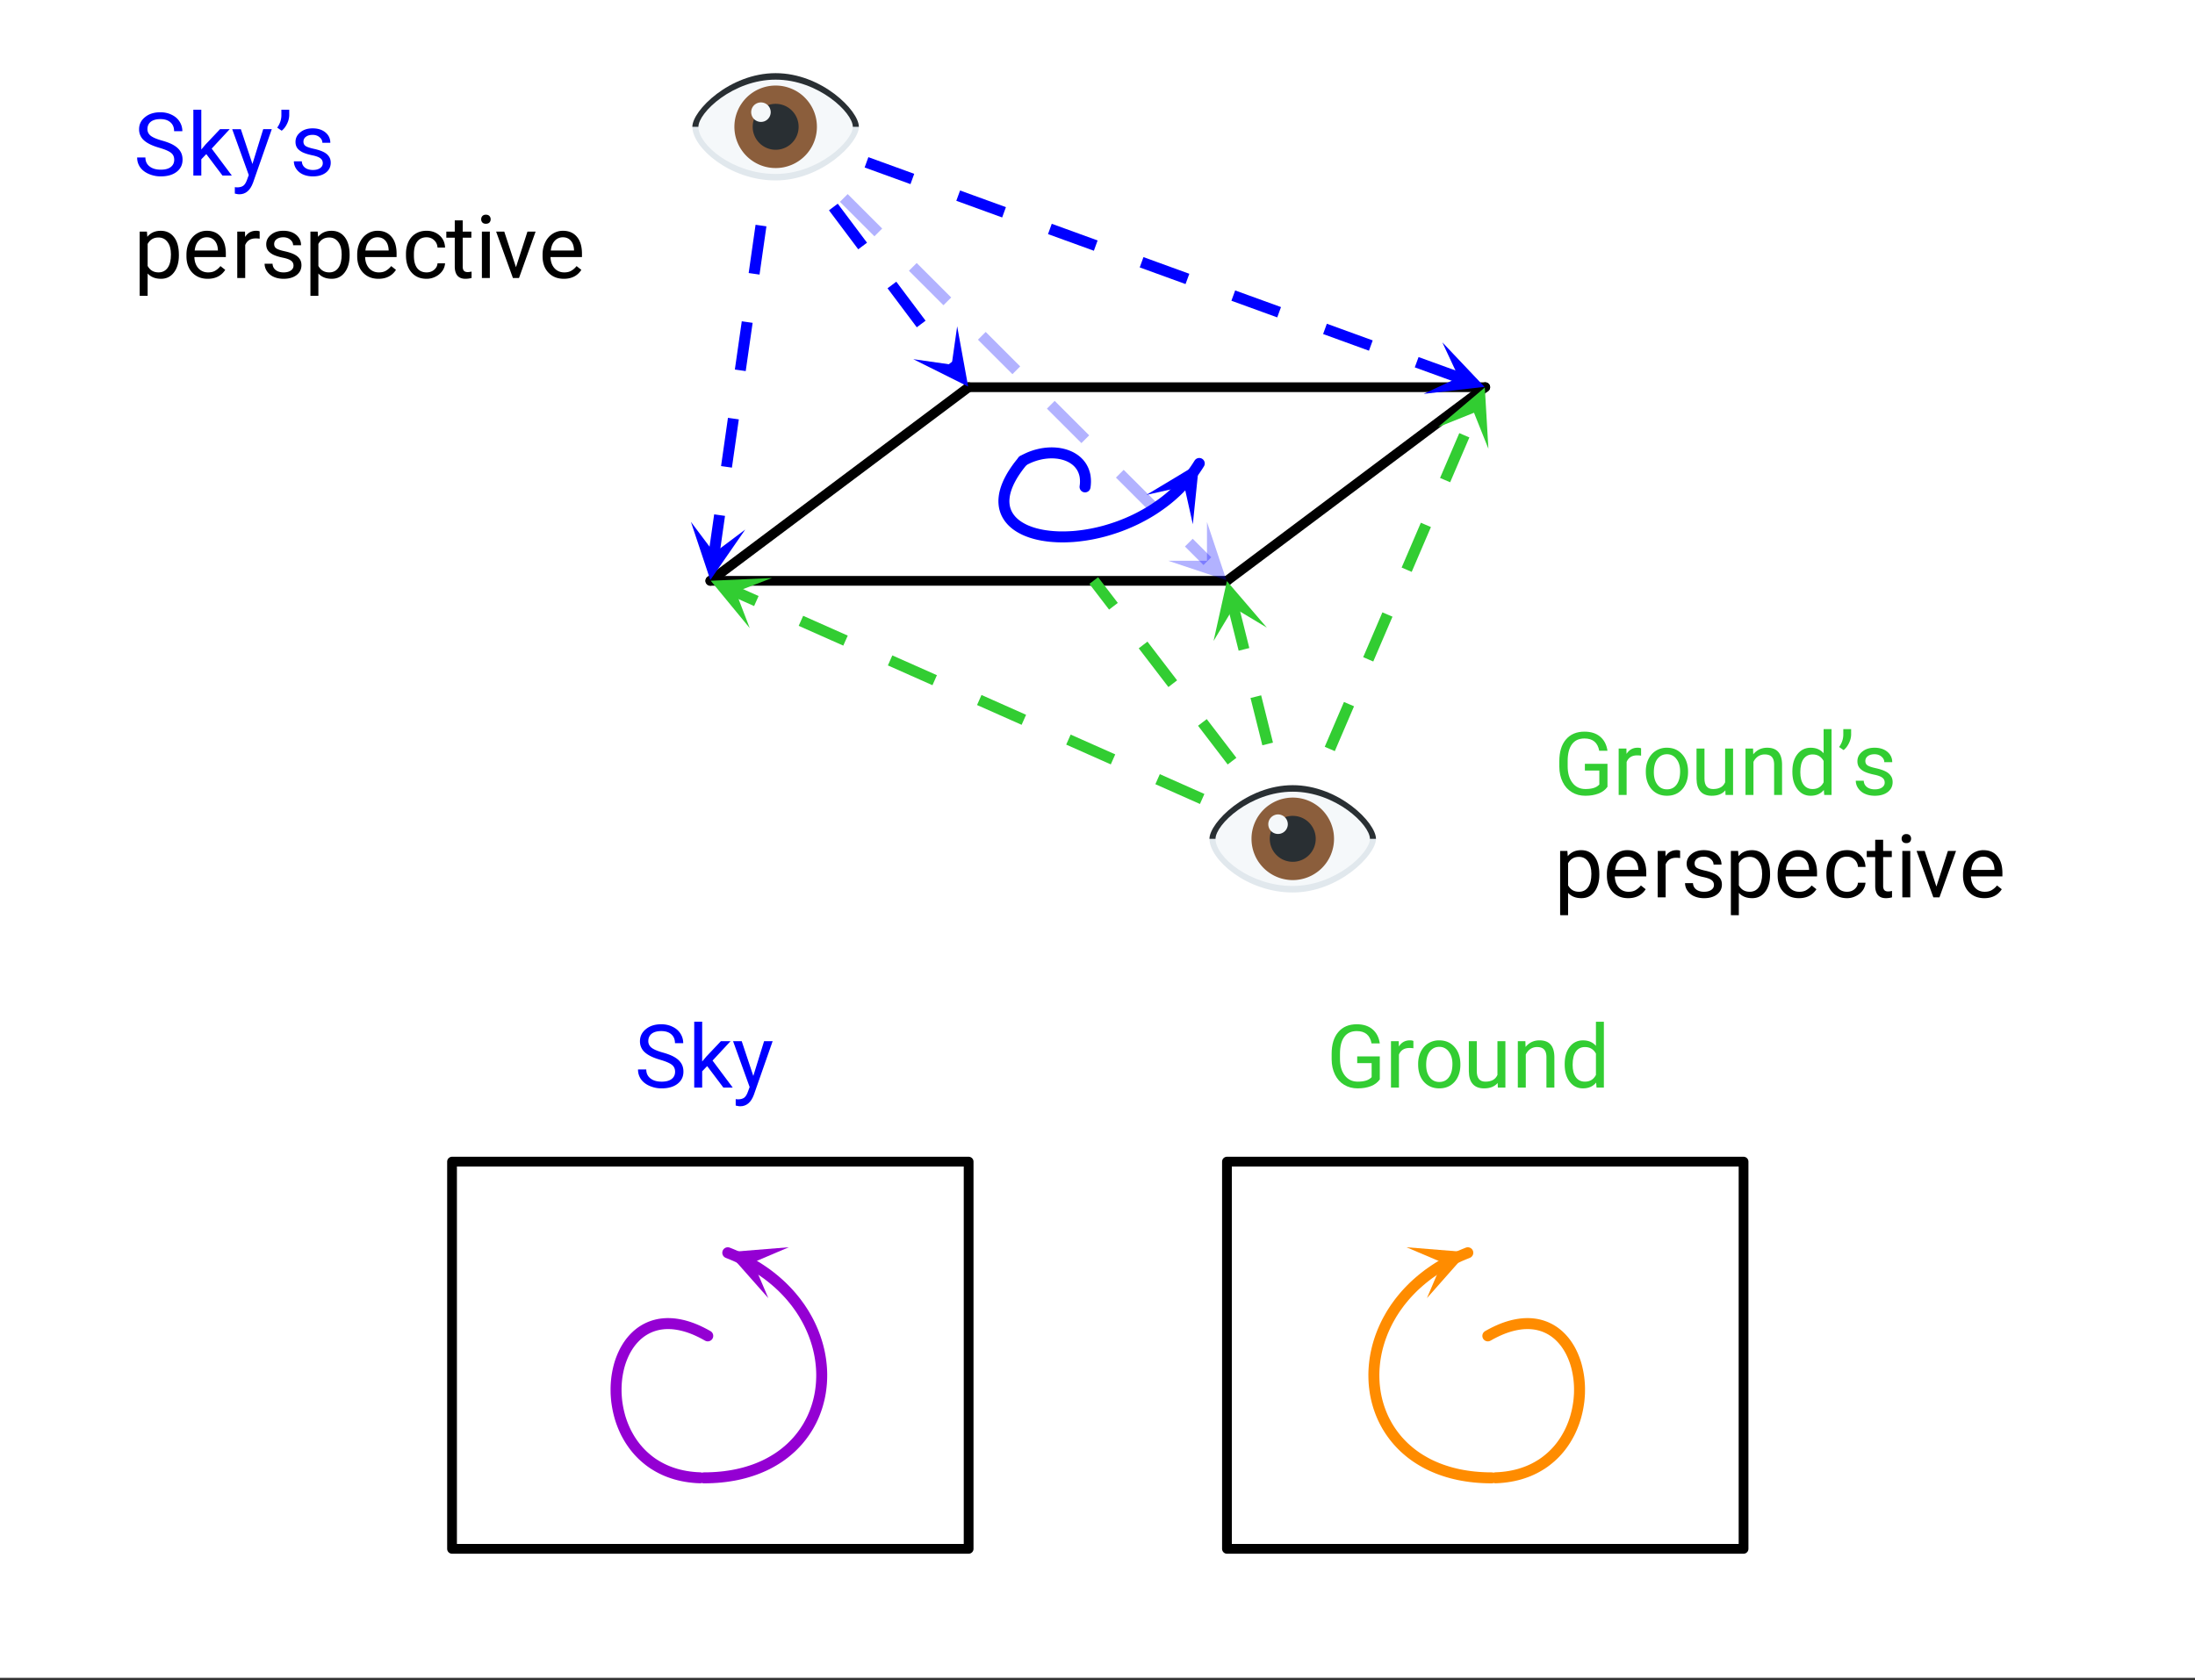 <svg xmlns="http://www.w3.org/2000/svg" xmlns:xlink="http://www.w3.org/1999/xlink" width="449.28" height="344" viewBox="0 0 336.96 258"><rect x="0" y="0" width="336.96" height="258" fill="#333333" stroke="none"/><defs><symbol overflow="visible" id="x"><path d="M8.188-1.25c-.325.46-.778.805-1.36 1.031-.586.227-1.262.344-2.031.344-.781 0-1.477-.18-2.078-.547-.606-.363-1.074-.883-1.406-1.562C.976-2.66.804-3.441.796-4.328v-.844c0-1.437.336-2.55 1.015-3.344.676-.8 1.625-1.203 2.844-1.203 1 0 1.801.258 2.407.766.613.512.988 1.234 1.125 2.172H6.921c-.23-1.258-.984-1.89-2.266-1.89-.843 0-1.484.296-1.922.89-.437.593-.656 1.453-.656 2.578v.781c0 1.074.242 1.93.735 2.563.488.636 1.156.953 2 .953.468 0 .878-.051 1.234-.156.351-.102.648-.282.89-.532V-3.75H4.72v-1.031h3.468zm0 0"/></symbol><symbol overflow="visible" id="y"><path d="M4.36-6.031a3.454 3.454 0 0 0-.594-.047c-.805 0-1.344.34-1.625 1.016V0H.92v-7.125H2.11l.016.828c.395-.633.96-.953 1.703-.953.238 0 .414.031.531.094zm0 0"/></symbol><symbol overflow="visible" id="z"><path d="M.594-3.625c0-.695.133-1.32.406-1.875.281-.563.664-.992 1.156-1.297a3.127 3.127 0 0 1 1.672-.453c.969 0 1.75.34 2.344 1.016.601.668.906 1.558.906 2.671v.079c0 .699-.137 1.324-.406 1.875A3.067 3.067 0 0 1 5.547-.33c-.492.306-1.059.454-1.703.454-.969 0-1.758-.332-2.36-1-.593-.676-.89-1.566-.89-2.672zm1.234.14c0 .794.18 1.43.547 1.907.363.48.852.719 1.469.719.625 0 1.113-.239 1.469-.72.363-.487.546-1.171.546-2.046 0-.781-.187-1.41-.562-1.89a1.746 1.746 0 0 0-1.469-.735c-.594 0-1.078.242-1.453.719-.367.48-.547 1.164-.547 2.047zm0 0"/></symbol><symbol overflow="visible" id="A"><path d="M5.313-.703c-.47.555-1.165.828-2.079.828-.761 0-1.34-.219-1.734-.656C1.102-.97.898-1.617.89-2.484v-4.641h1.22v4.61c0 1.074.44 1.609 1.328 1.609.925 0 1.539-.344 1.843-1.031v-5.188H6.5V0H5.344zm0 0"/></symbol><symbol overflow="visible" id="B"><path d="M2.078-7.125l.031.89C2.66-6.91 3.375-7.25 4.25-7.25c1.5 0 2.258.852 2.281 2.547V0H5.313v-4.719c-.012-.508-.133-.883-.36-1.125-.23-.25-.59-.375-1.078-.375a1.8 1.8 0 0 0-1.047.313c-.293.21-.523.484-.687.828V0H.92v-7.125zm0 0"/></symbol><symbol overflow="visible" id="C"><path d="M.625-3.625c0-1.094.254-1.969.766-2.625.52-.664 1.203-1 2.046-1 .833 0 1.493.281 1.985.844v-3.703H6.64V0H5.516l-.063-.766c-.48.594-1.156.891-2.031.891-.824 0-1.496-.332-2.016-1C.883-1.551.625-2.438.625-3.531zm1.219.14c0 .813.164 1.45.5 1.907.332.45.797.672 1.39.672.77 0 1.332-.344 1.688-1.031V-5.22c-.367-.664-.93-1-1.688-1-.593 0-1.058.23-1.39.688-.336.46-.5 1.14-.5 2.047zm0 0"/></symbol><symbol overflow="visible" id="D"><path d="M1-6.89l-.688-.47C.72-7.93.93-8.534.954-9.171v-.937h1.203v.859a3.099 3.099 0 0 1-.344 1.313c-.21.437-.48.789-.812 1.046zm0 0"/></symbol><symbol overflow="visible" id="E"><path d="M5.063-1.89c0-.333-.125-.587-.375-.766-.243-.188-.672-.344-1.297-.469-.618-.133-1.106-.29-1.47-.469-.355-.187-.62-.406-.796-.656-.168-.258-.25-.566-.25-.922 0-.582.242-1.07.734-1.469.489-.406 1.118-.609 1.891-.609.813 0 1.469.21 1.969.625.5.418.75.95.75 1.594H5c0-.332-.148-.617-.438-.86-.28-.238-.636-.359-1.062-.359-.438 0-.781.102-1.031.297a.89.89 0 0 0-.375.75c0 .293.113.516.344.672.226.148.644.289 1.25.422.613.136 1.109.296 1.484.484s.648.418.828.688c.188.261.281.585.281.968 0 .637-.258 1.149-.765 1.532-.5.374-1.157.562-1.97.562-.573 0-1.077-.102-1.515-.297A2.397 2.397 0 0 1 1-1.016a2.028 2.028 0 0 1-.375-1.171h1.219c.02.406.18.73.484.968.313.242.719.36 1.219.36.457 0 .82-.094 1.094-.282.28-.187.421-.437.421-.75zm0 0"/></symbol><symbol overflow="visible" id="F"><path d="M6.938-3.484c0 1.086-.25 1.96-.75 2.625-.493.656-1.157.984-2 .984-.868 0-1.547-.27-2.047-.813v3.422H.92v-9.859h1.11l.063.797c.5-.613 1.187-.922 2.062-.922.852 0 1.532.324 2.032.969.5.648.75 1.543.75 2.687zm-1.22-.141c0-.8-.171-1.43-.515-1.89-.344-.47-.812-.704-1.406-.704-.742 0-1.293.328-1.656.985v3.39c.363.657.921.985 1.671.985.583 0 1.047-.227 1.391-.688.344-.469.516-1.16.516-2.078zm0 0"/></symbol><symbol overflow="visible" id="G"><path d="M3.875.125c-.969 0-1.758-.313-2.36-.938C.91-1.445.61-2.296.61-3.358v-.235c0-.695.133-1.32.407-1.875.27-.562.644-1 1.125-1.312a2.9 2.9 0 0 1 1.593-.469c.914 0 1.63.309 2.141.922.52.605.781 1.476.781 2.61v.5H1.828c.02.71.223 1.28.61 1.718.394.43.894.64 1.5.64.437 0 .8-.085 1.093-.265.301-.176.567-.41.797-.703l.734.578C5.97-.332 5.07.125 3.876.125zm-.14-6.375c-.5 0-.919.18-1.25.531-.337.356-.54.856-.61 1.5h3.563v-.093c-.032-.614-.2-1.086-.5-1.422-.305-.344-.704-.516-1.204-.516zm0 0"/></symbol><symbol overflow="visible" id="H"><path d="M3.781-.86c.438 0 .817-.128 1.14-.39.321-.27.5-.602.532-1H6.61a2.279 2.279 0 0 1-.421 1.172 2.78 2.78 0 0 1-1.047.875c-.43.219-.883.328-1.36.328-.969 0-1.742-.32-2.312-.969C.895-1.488.609-2.375.609-3.5v-.203c0-.688.125-1.3.375-1.844.258-.539.625-.957 1.094-1.25.477-.3 1.04-.453 1.688-.453.8 0 1.468.242 2 .719.53.468.812 1.09.843 1.86H5.453c-.031-.458-.203-.833-.516-1.126-.312-.3-.703-.453-1.171-.453-.618 0-1.094.227-1.438.672-.336.437-.5 1.078-.5 1.922v.234c0 .824.164 1.461.5 1.906.344.438.828.657 1.453.657zm0 0"/></symbol><symbol overflow="visible" id="I"><path d="M2.578-8.844v1.719h1.328v.938H2.578v4.421c0 .282.055.496.172.641.125.148.328.219.61.219.132 0 .328-.024.578-.078V0A3.824 3.824 0 0 1 3 .125c-.543 0-.953-.16-1.234-.484-.274-.332-.407-.801-.407-1.407v-4.421H.063v-.938h1.296v-1.719zm0 0"/></symbol><symbol overflow="visible" id="J"><path d="M2.25 0H1.031v-7.125H2.25zM.922-9.016c0-.195.062-.363.187-.5.125-.132.301-.203.532-.203.238 0 .421.07.546.203a.716.716 0 0 1 .188.5c0 .2-.063.368-.188.5-.124.125-.308.188-.546.188-.23 0-.407-.063-.532-.188a.703.703 0 0 1-.187-.5zm0 0"/></symbol><symbol overflow="visible" id="K"><path d="M3.266-1.656L5.03-7.125h1.25L3.734 0h-.937L.219-7.125h1.25zm0 0"/></symbol><symbol overflow="visible" id="L"><path d="M3.938-4.266c-1.086-.312-1.876-.695-2.376-1.156a2.209 2.209 0 0 1-.734-1.687c0-.75.3-1.368.906-1.86.602-.5 1.391-.75 2.36-.75.656 0 1.238.133 1.75.39.52.25.922.602 1.203 1.048.281.449.422.937.422 1.469H6.203c0-.583-.187-1.036-.562-1.36-.368-.332-.883-.5-1.547-.5-.625 0-1.117.137-1.469.406-.344.274-.516.653-.516 1.141 0 .398.16.73.485 1 .332.262.894.508 1.687.734.801.22 1.426.465 1.875.735.457.273.797.59 1.016.953.219.355.328.777.328 1.265 0 .782-.309 1.407-.922 1.876-.605.46-1.414.687-2.422.687A4.55 4.55 0 0 1 2.313-.25C1.738-.5 1.296-.844.984-1.281a2.558 2.558 0 0 1-.453-1.5h1.266c0 .586.21 1.043.64 1.375.426.336 1 .5 1.72.5.663 0 1.175-.133 1.53-.406.352-.27.532-.641.532-1.11 0-.469-.168-.828-.5-1.078-.324-.258-.918-.516-1.782-.766zm0 0"/></symbol><symbol overflow="visible" id="M"><path d="M2.906-3.297l-.765.797V0H.92v-10.11h1.22V-4l.656-.781 2.219-2.344H6.5L3.734-4.141 6.828 0H5.391zm0 0"/></symbol><symbol overflow="visible" id="N"><path d="M3.25-1.781l1.656-5.344H6.22L3.344 1.094c-.438 1.187-1.14 1.781-2.11 1.781L1 2.859l-.453-.093V1.78l.328.032c.414 0 .738-.086.969-.25.226-.168.422-.477.578-.922l.265-.72L.142-7.124h1.328zm0 0"/></symbol><clipPath id="a"><path d="M0 0h336.96v257.617H0zm0 0"/></clipPath><clipPath id="b"><path d="M176 71h9v10h-9zm0 0"/></clipPath><clipPath id="c"><path d="M176 75.988l10.16-16 16.004 10.157-10.16 16zm0 0"/></clipPath><clipPath id="d"><path d="M215 191h11v9h-11zm0 0"/></clipPath><clipPath id="e"><path d="M215.902 191.523l17.578-7.09 7.094 17.575-17.578 7.09zm0 0"/></clipPath><clipPath id="f"><path d="M111 191h11v9h-11zm0 0"/></clipPath><clipPath id="g"><path d="M117.945 199.336l-17.578-7.09 7.09-17.574 17.582 7.09zm0 0"/></clipPath><clipPath id="h"><path d="M106 80h9v10h-9zm0 0"/></clipPath><clipPath id="i"><path d="M114.402 81.32l-2.68 18.762-18.765-2.68 2.68-18.761zm0 0"/></clipPath><clipPath id="j"><path d="M109 88h10v9h-10zm0 0"/></clipPath><clipPath id="k"><path d="M115.094 96.45l-17.32-7.696 7.695-17.317 17.324 7.696zm0 0"/></clipPath><clipPath id="l"><path d="M140 50h9v10h-9zm0 0"/></clipPath><clipPath id="m"><path d="M146.938 50.102l11.378 15.156-15.164 11.37-11.375-15.155zm0 0"/></clipPath><clipPath id="n"><path d="M220 59h9v10h-9zm0 0"/></clipPath><clipPath id="o"><path d="M220.746 65.59l7.469-17.418 17.422 7.469-7.469 17.418zm0 0"/></clipPath><clipPath id="p"><path d="M218 52h10v9h-10zm0 0"/></clipPath><clipPath id="q"><path d="M221.414 52.566l17.813 6.477-6.477 17.809-17.813-6.473zm0 0"/></clipPath><clipPath id="r"><path d="M186 89h9v10h-9zm0 0"/></clipPath><clipPath id="s"><path d="M186.3 98.422l-4.597-18.387 18.39-4.594 4.598 18.383zm0 0"/></clipPath><clipPath id="t"><path d="M179 80h10v10h-10zm0 0"/></clipPath><clipPath id="u"><path d="M185.285 80.156l13.406 13.395-13.402 13.402-13.406-13.394zm0 0"/></clipPath><clipPath id="v"><path d="M185 126h26.938v12H185zm0 0"/></clipPath><clipPath id="w"><path d="M185 120h26.938v9H185zm0 0"/></clipPath></defs><g clip-path="url(#a)" fill="#fff"><path d="M0 0h337v257.617H0zm0 0"/><path d="M0 0h337v257.617H0zm0 0"/></g><path d="M198.528 79.382H304.41" transform="scale(.749 .749)" fill="none" stroke-width="2" stroke-linecap="round" stroke="#000"/><path d="M304.41 79.382l-52.938 39.697" transform="scale(.749 .749)" fill="#d55e00" stroke-width="2" stroke-linecap="round" stroke="#000"/><path d="M251.472 119.079H145.59" transform="scale(.749 .749)" fill="none" stroke-width="2" stroke-linecap="round" stroke="#000"/><path d="M145.59 119.079l52.938-39.697" transform="scale(.749 .749)" fill="#d55e00" stroke-width="2" stroke-linecap="round" stroke="#000"/><path d="M92.648 317.54h105.88M198.528 317.54v-79.388M198.528 238.152H92.648M92.648 238.152v79.388M251.472 317.54h105.88M357.352 317.54v-79.388M357.352 238.152h-105.88M251.472 238.152v79.388" transform="scale(.749 .749)" fill="none" stroke-width="2" stroke-linecap="round" stroke="#000"/><path d="M209.65 94.467l.176-.1.366-.198.182-.088.188-.089.183-.089.187-.078.188-.083.376-.147.187-.067.376-.126.193-.062.188-.052.193-.053.375-.093.193-.042.188-.042.193-.036.188-.032.563-.078.563-.047.188-.01.365-.01h.188l.183.004.177.006.183.01.177.01.177.021.178.016.177.02.172.027.344.063.167.03.334.084.162.042.162.047.161.052.157.052.156.058.151.057.152.063.151.068.146.067.146.073.141.074.136.078.14.083.13.084.262.177.125.094.12.094.12.1.12.103.11.105.218.219.105.115.099.12.188.24.088.125.089.13.078.13.078.137.146.281.063.141.063.146.114.303.094.313.042.162.036.161.032.167.026.173.02.172.016.172.016.183.005.177.005.188v.182l-.01.194-.01.187-.016.199-.052.396" transform="scale(.749 .749)" fill="none" stroke-width="2.25" stroke-linecap="round" stroke-linejoin="round" stroke="#00f"/><path d="M209.65 94.467l-.48.584-.444.569-.407.563-.38.554-.345.537-.313.532-.282.522-.255.506-.22.5-.192.486-.167.48-.136.465-.11.459-.078.443-.052.433-.031.423v.412l.026.402.047.386.073.38.1.366.12.36.145.345.167.334.188.318.208.313.23.297.25.292.272.277.286.26.308.257.329.24.344.23.365.218.376.204.396.198.412.183.428.167.438.161.46.146.469.136.48.12.495.11.511.099.517.083.532.073.542.063.553.047.558.036.574.027.579.01h.59l.594-.016.605-.026.605-.036.62-.052.621-.068.626-.079.631-.088.637-.105.641-.114.642-.13.647-.142.647-.156.652-.167.646-.183.652-.198.652-.209.652-.219.652-.235.647-.25.647-.261.647-.277.641-.287.642-.302.636-.318.626-.33.626-.344.62-.354.616-.37.61-.387.6-.402.595-.412.59-.428.573-.438.569-.454.563-.47.548-.485.542-.496.527-.51.517-.528.506-.543.49-.553.48-.568.47-.585.453-.6.438-.61.423-.632.406-.641" transform="scale(.749 .749)" fill="none" stroke-width="2.25" stroke-linecap="round" stroke-linejoin="round" stroke="#00f"/><g clip-path="url(#b)"><g clip-path="url(#c)"><path d="M176 75.988l8.074-4.855-.96 9.367-1.298-5.813zm0 0" fill="#00f"/></g></g><path d="M304.941 273.878l.673-.376.668-.344.652-.313.641-.282.632-.25.62-.22.605-.187.6-.162.584-.13.574-.105.558-.078.553-.052.537-.021h.522l.516.026.501.052.49.073.475.1.464.12.454.145.438.162.428.188.412.204.402.224.391.245.376.261.36.282.354.297.334.318.323.33.313.349.298.36.281.375.272.392.255.402.245.417.23.428.214.443.203.45.188.463.177.47.162.48.146.49.13.496.115.506.104.512.09.516.077.522.058.527.047.532.031.538.016.542v.543l-.01.543-.032.547-.042.548-.057.548-.078.548-.09.548-.103.543-.12.547-.136.538-.146.542-.167.533-.183.532-.198.522-.214.521-.23.517-.244.506-.266.501-.277.49-.292.486-.313.475-.323.464-.344.459-.36.444-.376.433-.396.422-.407.407-.428.397-.443.38-.46.371-.474.355-.496.34-.51.317-.533.308-.542.287-.564.272-.584.255-.594.23-.616.214-.636.198-.652.172-.668.151-.683.13-.71.11-.72.084-.74.063-.762.036M305.734 302.983l-.902-.01-.882-.032-.87-.052-.851-.073-.835-.094-.813-.115-.798-.13-.788-.152-.761-.172-.752-.188-.73-.209-.714-.224-.7-.24-.683-.26-.662-.277-.647-.287-.631-.308-.61-.324-.595-.339-.579-.35-.563-.365-.543-.38-.527-.392-.506-.407-.495-.423-.475-.427-.454-.444-.443-.46-.422-.463-.407-.48-.386-.486-.37-.5-.355-.507-.334-.516-.324-.527-.297-.538-.287-.542-.266-.548-.25-.564-.23-.563-.213-.574-.199-.58-.177-.584-.162-.59-.146-.6-.125-.6-.11-.605-.088-.61-.073-.616-.058-.616-.036-.62-.02-.627-.006-.626.015-.626.032-.631.052-.632.068-.63.083-.632.105-.632.12-.63.14-.632.157-.632.177-.63.193-.627.209-.626.23-.621.244-.621.266-.616.282-.615.297-.606.319-.605.339-.6.35-.6.375-.59.386-.584.412-.574.422-.574.449-.563.459-.559.48-.548.5-.542.517-.532.532-.527.553-.512.574-.506.589-.496.605-.485.626-.48.647-.459.662-.454.678-.443.7-.428.72-.418.735-.401.75-.392.773-.375.792-.366.809-.344.83-.334" transform="scale(.749 .749)" fill="none" stroke-width="2.25" stroke-linecap="round" stroke-linejoin="round" stroke="#ff8c00"/><g clip-path="url(#d)"><g clip-path="url(#e)"><path d="M215.902 191.523l9.391.758-6.238 7.055 2.332-5.48zm0 0" fill="#ff8c00"/></g></g><path d="M145.059 273.878l-.673-.376-.668-.344-.652-.313-.641-.282-.632-.25-.62-.22-.605-.187-.6-.162-.584-.13-.574-.105-.558-.078-.553-.052-.537-.021h-.522l-.516.026-.501.052-.49.073-.475.1-.464.12-.454.145-.438.162-.428.188-.412.204-.402.224-.391.245-.376.261-.36.282-.354.297-.334.318-.323.33-.313.349-.298.36-.281.375-.272.392-.255.402-.245.417-.23.428-.214.443-.203.45-.188.463-.177.47-.162.48-.146.49-.13.496-.115.506-.104.512-.09.516-.077.522-.058.527-.047.532-.03.538-.017.542v.543l.01.543.032.547.042.548.057.548.078.548.09.548.103.543.12.547.136.538.146.542.167.533.183.532.198.522.214.521.23.517.244.506.266.501.277.49.292.486.313.475.323.464.345.459.36.444.375.433.396.422.407.407.428.397.443.38.46.371.474.355.496.34.51.317.533.308.542.287.564.272.584.255.594.23.616.214.636.198.652.172.668.151.683.13.71.11.72.084.74.063.762.036M144.266 302.983l.902-.01.882-.032.87-.052.851-.073.835-.094.813-.115.798-.13.788-.152.762-.172.75-.188.73-.209.715-.224.7-.24.683-.26.662-.277.647-.287.631-.308.61-.324.595-.339.579-.35.563-.365.543-.38.527-.392.506-.407.495-.423.475-.427.454-.444.443-.46.422-.463.407-.48.386-.486.37-.5.355-.507.334-.516.324-.527.297-.538.287-.542.266-.548.25-.564.23-.563.213-.574.199-.58.177-.584.162-.59.146-.6.125-.6.11-.605.088-.61.073-.616.058-.616.036-.62.021-.627.005-.626-.015-.626-.032-.631-.052-.632-.068-.63-.083-.632-.105-.632-.12-.63-.14-.632-.157-.632-.177-.63-.193-.627-.209-.626-.23-.621-.244-.621-.266-.616-.282-.615-.297-.606-.319-.605-.339-.6-.35-.6-.375-.59-.386-.584-.412-.574-.422-.574-.449-.563-.459-.559-.48-.548-.5-.542-.517-.532-.532-.527-.553-.512-.574-.506-.589-.496-.605-.485-.626-.48-.647-.459-.662-.454-.678-.443-.7-.428-.72-.418-.735-.401-.75-.392-.773-.375-.792-.366-.809-.344-.83-.334" transform="scale(.749 .749)" fill="none" stroke-width="2.25" stroke-linecap="round" stroke-linejoin="round" stroke="#9400d3"/><g clip-path="url(#f)"><g clip-path="url(#g)"><path d="M117.945 199.336l-6.238-7.055 9.39-.758-5.484 2.332zm0 0" fill="#9400d3"/></g></g><path d="M118.941 19.809l-9.316 65.168M119.773 19.93l-1.058 7.41-1.668-.238 1.058-7.41m-.449 15.062l-1.058 7.41-1.668-.238 1.058-7.41m-.449 15.058l-1.062 7.41-1.668-.238 1.062-7.41m-.453 15.062l-1.059 7.41-1.668-.238 1.059-7.41m-.45 15.059l-.84 5.879-1.667-.239.84-5.879" fill="#00f"/><g clip-path="url(#h)"><g clip-path="url(#i)"><path d="M114.402 81.32l-5.359 7.743-2.98-8.934 3.574 4.766zm0 0" fill="#00f"/></g></g><path d="M198.234 128.77L112.88 90.855M197.895 129.54l-6.844-3.044.683-1.539 6.844 3.043m-14.371-4.543l-6.844-3.039.684-1.54 6.844 3.04m-14.371-4.54l-6.844-3.038.683-1.54 6.844 3.04m-14.371-4.54l-6.844-3.038.684-1.543 6.844 3.043m-14.371-4.543l-6.844-3.04.683-1.538 6.844 3.039m-14.375-4.54l-6.844-3.038.688-1.54 6.844 3.04m-14.375-4.54l-3.23-1.437.687-1.54 3.23 1.438" fill="#32cd32"/><g clip-path="url(#j)"><g clip-path="url(#k)"><path d="M115.094 96.45l-5.989-7.27 9.41-.426-5.558 2.137zm0 0" fill="#32cd32"/></g></g><path d="M118.941 19.809l27.207 36.254M119.613 19.305l4.496 5.988-1.347 1.012-4.496-5.989m10.34 10.965l4.492 5.989-1.348 1.011-4.492-5.988m10.336 10.965l4.492 5.988-1.348 1.012-4.492-5.988m10.336 10.964l.242.325-1.351 1.007-.239-.32" fill="#00f"/><g clip-path="url(#l)"><g clip-path="url(#m)"><path d="M146.938 50.102l1.687 9.261-8.426-4.21 5.899.843zm0 0" fill="#00f"/></g></g><path d="M198.234 128.77l28.078-65.47M197.46 128.438l2.95-6.883 1.55.664-2.952 6.883m4.355-14.426l2.95-6.883 1.55.664-2.953 6.883m4.356-14.426l2.949-6.883 1.55.664-2.952 6.883m4.355-14.426l2.95-6.882 1.546.664-2.95 6.882m4.352-14.425l2.954-6.883 1.546.664-2.949 6.883" fill="#32cd32"/><g clip-path="url(#n)"><g clip-path="url(#o)"><path d="M220.746 65.59l7.191-6.082.551 9.402-2.21-5.531zm0 0" fill="#32cd32"/></g></g><path d="M118.941 19.809l105.07 38.183M119.23 19.02l7.036 2.558-.575 1.582-7.039-2.558m14.653 3.53l7.039 2.56-.574 1.581-7.04-2.554m14.653 3.531l7.039 2.559-.578 1.582-7.04-2.559m14.653 3.531l7.04 2.559-.575 1.582-7.04-2.555m14.653 3.531l7.04 2.56-.579 1.581-7.035-2.559m14.652 3.536l7.035 2.554-.574 1.586-7.039-2.558m14.653 3.53l7.039 2.56-.575 1.582-7.039-2.559m14.653 3.535L224.3 57.2l-.578 1.586-6.536-2.375" fill="#00f"/><g clip-path="url(#p)"><g clip-path="url(#q)"><path d="M221.414 52.566l6.477 6.836-9.356 1.082 5.399-2.52zm0 0" fill="#00f"/></g></g><path d="M198.234 128.77l-8.89-35.54M197.418 128.973l-1.816-7.262 1.632-.41 1.817 7.261m-5.266-14.117l-1.816-7.261 1.633-.41 1.816 7.265m-5.27-14.117l-1.62-6.484 1.636-.41 1.621 6.484" fill="#32cd32"/><g clip-path="url(#r)"><g clip-path="url(#s)"><path d="M186.3 98.422l2.044-9.192 6.133 7.149-5.11-3.067zm0 0" fill="#32cd32"/></g></g><path d="M118.941 19.809l66.403 66.359M119.535 19.215l5.297 5.293-1.191 1.191-5.297-5.293m11.785 9.395l5.297 5.293-1.192 1.191-5.297-5.293m11.786 9.395l5.297 5.293-1.192 1.191-5.297-5.293m11.785 9.395l5.293 5.293-1.187 1.191-5.297-5.293m11.781 9.395l5.297 5.293-1.191 1.191-5.297-5.293m11.785 9.395l5.297 5.293-1.192 1.19-5.296-5.292m11.785 9.394l2.847 2.844-1.191 1.192-2.848-2.844" fill="#00f" fill-opacity=".302"/><g clip-path="url(#t)"><g clip-path="url(#u)"><path d="M185.285 80.156l2.98 8.93-8.937-2.977h5.957zm0 0" fill="#00f" fill-opacity=".302"/></g></g><path d="M198.234 128.77l-30.328-39.622M197.566 129.281l-4.55-5.945 1.336-1.023 4.554 5.945m-10.441-10.867l-4.55-5.946 1.335-1.023 4.55 5.945M179.364 105.5l-4.554-5.945 1.34-1.028 4.55 5.946m-10.441-10.864l-3.024-3.949 1.34-1.023 3.024 3.945" fill="#32cd32"/><path d="M131.848 19.473c0 2.472-5.723 8.234-12.782 8.234-7.058 0-12.78-5.055-12.78-8.234 0-2.485 25.562-2.485 25.562 0zm0 0" fill="#e1e8ed"/><path d="M131.848 19.473h-25.563c0-2.485 5.723-8.239 12.781-8.239 7.059 0 12.782 5.754 12.782 8.239zm0 0" fill="#292f33"/><path d="M130.918 19.473c0 2.172-5.309 7.238-11.852 7.238-6.546 0-11.851-4.445-11.851-7.238 0-2.184 5.305-7.243 11.851-7.243 6.543 0 11.852 5.06 11.852 7.243zm0 0" fill="#f5f8fa"/><path d="M125.406 19.473a6.306 6.306 0 0 1-1.855 4.477 6.384 6.384 0 0 1-.957.788c-.348.23-.711.426-1.098.586a6.513 6.513 0 0 1-1.187.36c-.407.082-.82.12-1.235.12a6.277 6.277 0 0 1-2.426-.48 6.396 6.396 0 0 1-2.054-1.375 6.2 6.2 0 0 1-.785-.96 5.773 5.773 0 0 1-.586-1.094 6.318 6.318 0 0 1-.364-1.188 6.546 6.546 0 0 1-.12-1.234c0-.418.042-.828.12-1.239.082-.406.204-.804.364-1.187.156-.383.351-.75.586-1.094a6.2 6.2 0 0 1 .785-.96c.293-.294.613-.556.96-.79.344-.23.712-.426 1.094-.582a6.277 6.277 0 0 1 2.426-.484 6.238 6.238 0 0 1 2.422.484 6.15 6.15 0 0 1 2.055 1.371 6.396 6.396 0 0 1 1.375 2.055 6.306 6.306 0 0 1 .48 2.426zm0 0" fill="#8b5e3c"/><path d="M122.598 19.473c0 .465-.09.914-.266 1.347-.18.434-.434.813-.766 1.145-.332.328-.71.586-1.144.762-.43.18-.883.27-1.348.27-.469 0-.918-.09-1.351-.27a3.46 3.46 0 0 1-1.141-.762 3.486 3.486 0 0 1-.766-1.145 3.487 3.487 0 0 1-.27-1.347 3.527 3.527 0 0 1 6.785-1.352c.177.434.267.883.267 1.352zm0 0" fill="#292f33"/><path d="M118.313 17.223c0 .199-.04.39-.114.574a1.535 1.535 0 0 1-.328.488c-.137.14-.3.246-.484.324a1.515 1.515 0 0 1-1.633-.324 1.52 1.52 0 0 1-.438-1.063 1.515 1.515 0 0 1 .438-1.058 1.515 1.515 0 0 1 1.633-.324c.183.078.347.183.484.324.14.14.25.305.328.488.074.184.114.375.114.57zm0 0" fill="#f5f8fa"/><g clip-path="url(#v)"><path d="M211.23 128.809c0 2.476-5.722 8.238-12.78 8.238-7.06 0-12.782-5.055-12.782-8.238 0-2.48 25.562-2.48 25.562 0zm0 0" fill="#e1e8ed"/></g><g clip-path="url(#w)"><path d="M211.23 128.809h-25.562c0-2.48 5.723-8.239 12.781-8.239 7.059 0 12.781 5.758 12.781 8.239zm0 0" fill="#292f33"/></g><path d="M210.3 128.809c0 2.175-5.308 7.238-11.85 7.238-6.548 0-11.852-4.442-11.852-7.238 0-2.18 5.304-7.239 11.851-7.239 6.543 0 11.852 5.059 11.852 7.239zm0 0" fill="#f5f8fa"/><path d="M204.79 128.809c0 .418-.04.828-.122 1.234-.082.41-.203.805-.36 1.191a6.372 6.372 0 0 1-1.375 2.055 6.2 6.2 0 0 1-.96.785 6.253 6.253 0 0 1-2.282.946c-.406.082-.82.125-1.234.125-.418 0-.828-.043-1.238-.125a6.031 6.031 0 0 1-1.188-.36 6.396 6.396 0 0 1-2.054-1.37 6.882 6.882 0 0 1-.79-.962 6.253 6.253 0 0 1-.582-1.094 6.356 6.356 0 0 1-.363-1.191 6.21 6.21 0 0 1-.12-1.234 6.238 6.238 0 0 1 .483-2.422 6.15 6.15 0 0 1 .583-1.098c.234-.344.496-.664.789-.96a6.396 6.396 0 0 1 2.055-1.371c.382-.161.78-.282 1.187-.36.41-.082.82-.121 1.238-.121.414 0 .828.039 1.234.12a6.253 6.253 0 0 1 2.281.945 6.2 6.2 0 0 1 .962.786 6.372 6.372 0 0 1 1.375 2.059c.156.383.277.777.359 1.187.082.406.121.82.121 1.235zm0 0" fill="#8b5e3c"/><path d="M201.98 128.809a3.507 3.507 0 0 1-1.031 2.492c-.332.332-.71.586-1.144.765-.434.18-.883.27-1.348.27a3.527 3.527 0 1 1 1.348-6.785c.433.18.812.433 1.144.765a3.507 3.507 0 0 1 1.031 2.493zm0 0" fill="#292f33"/><path d="M197.695 126.563c0 .199-.039.39-.117.574a1.447 1.447 0 0 1-.324.484c-.14.14-.3.25-.484.324a1.448 1.448 0 0 1-.575.114 1.487 1.487 0 0 1-1.383-.922 1.52 1.52 0 0 1 0-1.149c.075-.183.184-.343.325-.484.14-.14.304-.25.484-.324a1.452 1.452 0 0 1 1.149 0c.183.074.343.183.484.324.14.14.25.3.324.484.078.184.117.375.117.575zm0 0" fill="#f5f8fa"/><use xlink:href="#x" x="238.58" y="122.069" fill="#32cd32"/><use xlink:href="#y" x="247.566" y="122.069" fill="#32cd32"/><use xlink:href="#z" x="252.06" y="122.069" fill="#32cd32"/><use xlink:href="#A" x="259.548" y="122.069" fill="#32cd32"/><use xlink:href="#B" x="267.037" y="122.069" fill="#32cd32"/><use xlink:href="#C" x="274.526" y="122.069" fill="#32cd32"/><use xlink:href="#D" x="282.015" y="122.069" fill="#32cd32"/><use xlink:href="#E" x="284.262" y="122.069" fill="#32cd32"/><use xlink:href="#F" x="238.58" y="137.796"/><use xlink:href="#G" x="246.068" y="137.796"/><use xlink:href="#y" x="253.557" y="137.796"/><use xlink:href="#E" x="258.051" y="137.796"/><use xlink:href="#F" x="264.791" y="137.796"/><use xlink:href="#G" x="272.28" y="137.796"/><use xlink:href="#H" x="279.768" y="137.796"/><use xlink:href="#I" x="286.508" y="137.796"/><use xlink:href="#J" x="291.002" y="137.796"/><use xlink:href="#K" x="293.997" y="137.796"/><use xlink:href="#G" x="300.737" y="137.796"/><use xlink:href="#L" x="20.524" y="26.96" fill="#00f"/><use xlink:href="#M" x="28.762" y="26.96" fill="#00f"/><use xlink:href="#N" x="35.502" y="26.96" fill="#00f"/><use xlink:href="#D" x="42.242" y="26.96" fill="#00f"/><use xlink:href="#E" x="44.489" y="26.96" fill="#00f"/><use xlink:href="#F" x="20.524" y="42.687"/><use xlink:href="#G" x="28.013" y="42.687"/><use xlink:href="#y" x="35.502" y="42.687"/><use xlink:href="#E" x="39.995" y="42.687"/><use xlink:href="#F" x="46.735" y="42.687"/><use xlink:href="#G" x="54.224" y="42.687"/><use xlink:href="#H" x="61.713" y="42.687"/><use xlink:href="#I" x="68.453" y="42.687"/><use xlink:href="#J" x="72.946" y="42.687"/><use xlink:href="#K" x="75.942" y="42.687"/><use xlink:href="#G" x="82.682" y="42.687"/><use xlink:href="#L" x="97.414" y="167.002" fill="#00f"/><use xlink:href="#M" x="105.652" y="167.002" fill="#00f"/><use xlink:href="#N" x="112.392" y="167.002" fill="#00f"/><use xlink:href="#x" x="203.628" y="167.002" fill="#32cd32"/><use xlink:href="#y" x="212.614" y="167.002" fill="#32cd32"/><use xlink:href="#z" x="217.108" y="167.002" fill="#32cd32"/><use xlink:href="#A" x="224.596" y="167.002" fill="#32cd32"/><use xlink:href="#B" x="232.085" y="167.002" fill="#32cd32"/><use xlink:href="#C" x="239.574" y="167.002" fill="#32cd32"/></svg>